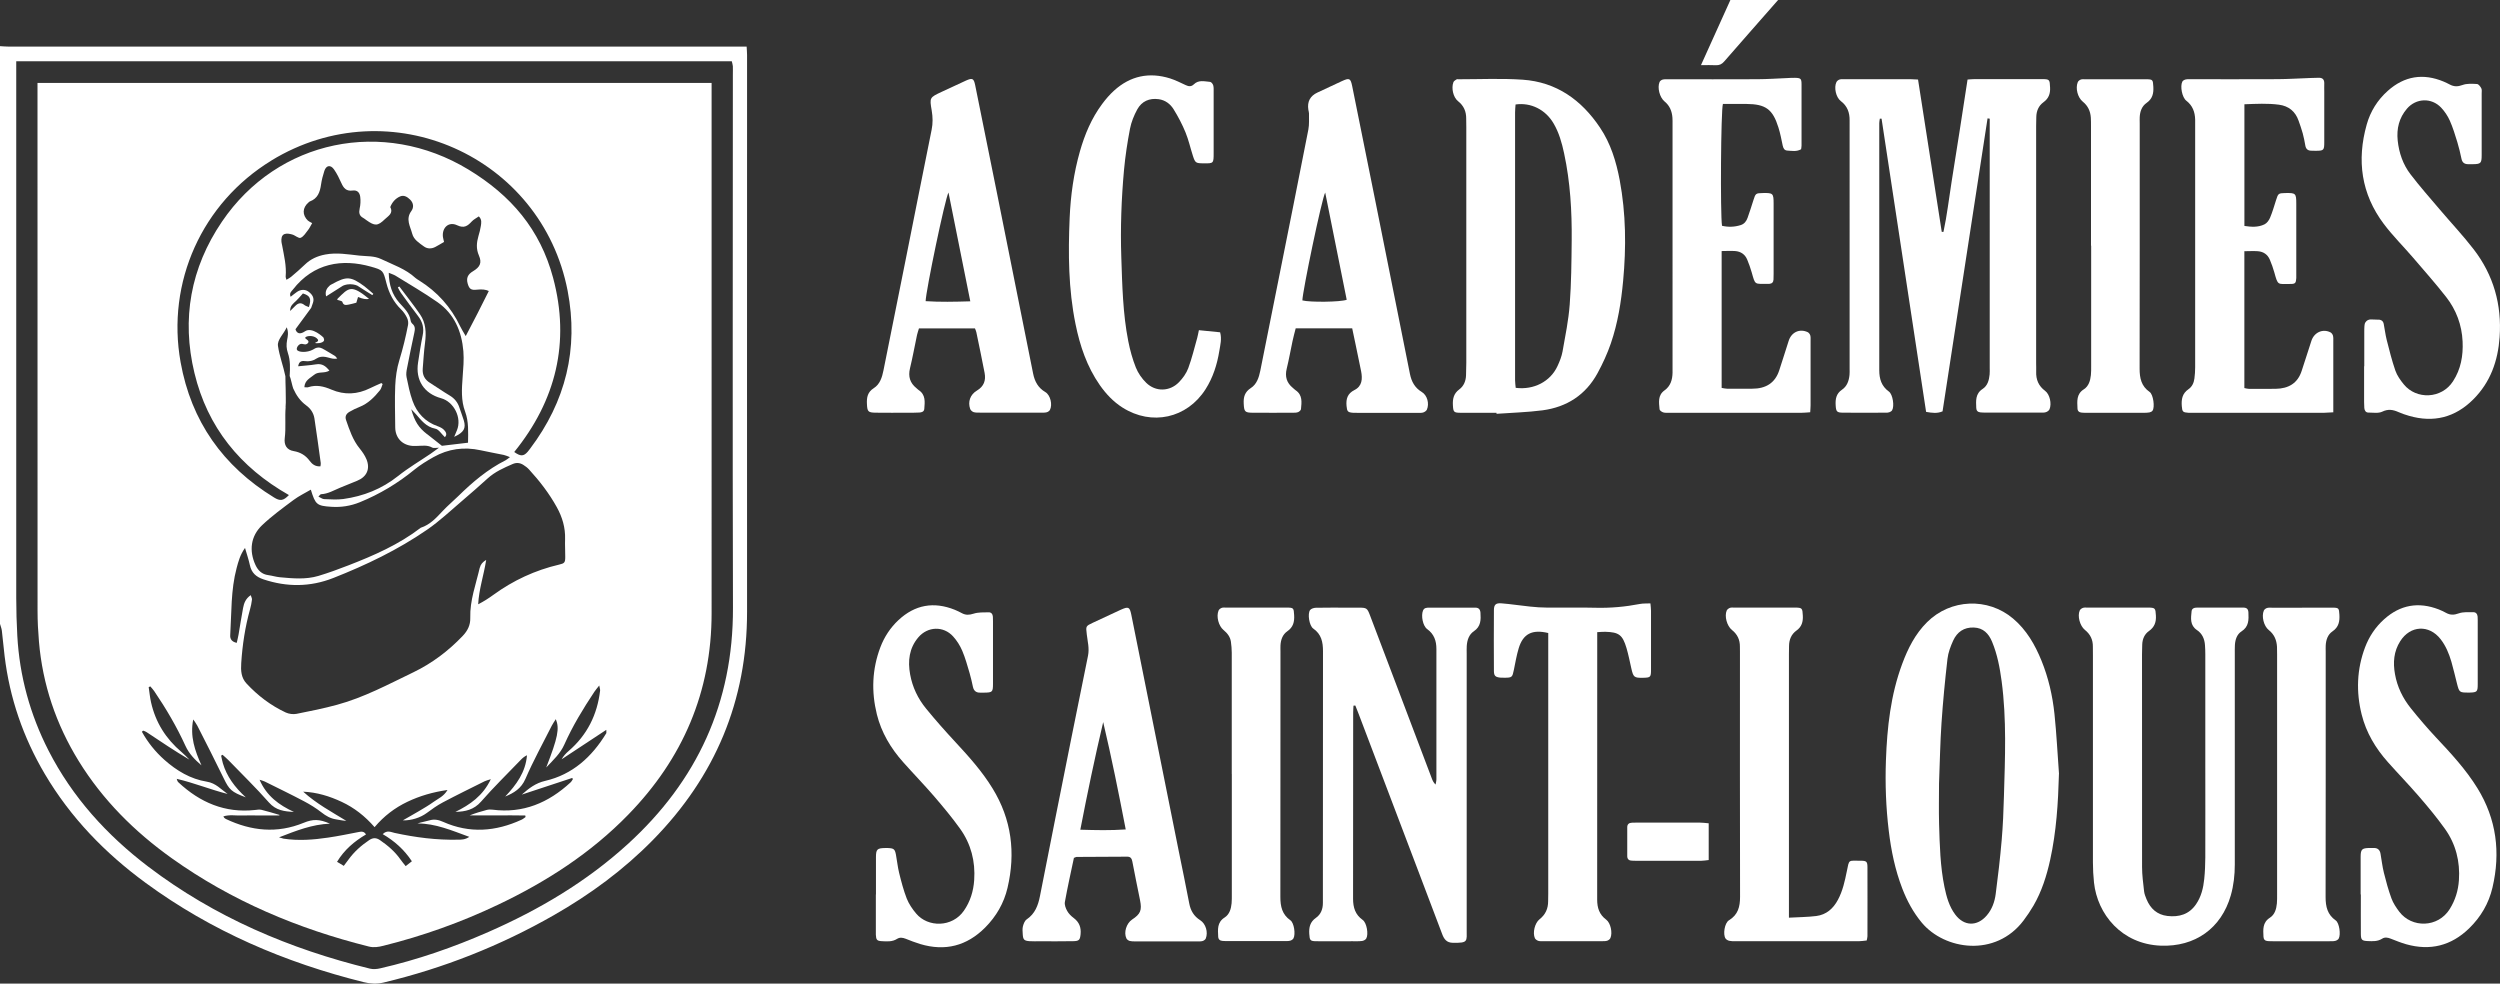<?xml version="1.0" encoding="UTF-8"?>
<svg id="Calque_1" data-name="Calque 1" xmlns="http://www.w3.org/2000/svg" viewBox="0 0 468.03 184.14">
  <rect x="0" y="0" width="468.03" height="184.14" fill="#333333" stroke="none"/>
  <defs>
    <style>
      .cls-1 {
        fill: #fff;
      }
    </style>
  </defs>
  <path class="cls-1" d="M7.02,15.53v1.75c0,32.37,0,64.74.01,97.11,0,1.9.1,3.81.26,5.7.68,8.05,3.2,15.5,7.44,22.38,4.51,7.31,10.47,13.24,17.42,18.2,11.18,7.98,23.61,13.21,36.89,16.53.96.24,1.83.09,2.73-.14,7.41-1.84,14.57-4.4,21.46-7.68,9.04-4.3,17.37-9.65,24.39-16.87,10.22-10.49,15.6-23,15.6-37.72V15.53H7.02ZM50.82,30.04c22.2-13.54,50.59-.77,55.45,24.41,2.09,10.84-.37,20.73-7.03,29.55-.14.19-.28.37-.43.55-.78.91-1.36.91-2.54.07,7.82-9.65,10.5-20.54,7.28-32.6-2.42-9.05-7.85-15.43-15.87-20.29-15.89-9.63-35.68-5.64-46.13,9.77-5.87,8.66-7.59,18.19-5.15,28.32,2.44,10.16,8.54,17.67,17.69,22.86-1.07,1.11-1.67,1.14-2.79.45-9.57-5.86-15.51-14.29-17.49-25.32-2.69-14.97,4.02-29.83,17.01-37.76h0ZM89.82,106.26c-.71,3.11-1.87,6.13-1.78,9.4.04,1.35-.48,2.42-1.47,3.45-2.67,2.78-5.67,5.05-9.14,6.73-4.68,2.25-9.27,4.73-14.32,6.1-2.5.68-5.05,1.2-7.6,1.7-.63.12-1.42.02-2.01-.25-2.81-1.31-5.24-3.16-7.35-5.43-1.01-1.08-1.08-2.42-.99-3.79.22-3.43.73-6.82,1.66-10.14.16-.58.28-1.17.35-1.77.03-.23-.12-.48-.23-.84-.94.64-1.26,1.48-1.43,2.39-.31,1.64-.56,3.29-.84,4.94-.09.53-.23,1.06-.35,1.6-.9-.19-1.27-.7-1.22-1.43.26-4.21.1-8.46,1.2-12.58.33-1.22.65-2.48,1.57-3.76.35,1.22.69,2.2.91,3.22.3,1.43,1.16,2.2,2.53,2.66,4.4,1.47,8.76,1.45,13.08-.25,6.15-2.42,12.1-5.28,17.55-9.03,2.36-1.62,4.46-3.62,6.65-5.48,1.59-1.35,3.16-2.74,4.71-4.14,1.37-1.24,3.02-1.97,4.68-2.69.71-.31,1.37-.23,1.99.16.39.24.77.53,1.08.87,1.98,2.16,3.77,4.48,5.19,7.05,1.03,1.86,1.62,3.83,1.55,5.99-.04,1.11.04,2.23.03,3.34,0,1.03-.14,1.19-1.14,1.42-4.49,1.05-8.58,2.95-12.31,5.66-.89.65-1.81,1.24-2.85,1.77.14-2.82,1.05-5.43,1.5-8.31-.65.39-1.04.82-1.19,1.46v-.02ZM53.46,76.23c.11-1.14,0-2.31.02-3.46,0-.34-.07-1.99-.05-2.33-.38-1.88-1.12-3.78-1.39-5.68-.17-1.16,1.05-2.19,1.64-3.49.38.99.2,1.7.07,2.38-.16.84-.14,1.63.15,2.45.48,1.39.41,2.87.33,4.29.19.35.51,1.99.67,2.35.56,1.25,1.3,2.34,2.43,3.16.82.59,1.37,1.42,1.53,2.41.43,2.79.8,5.59,1.19,8.39.02.17-.03.35-.06.6-.94.08-1.55-.39-2.02-1.03-.76-1.03-1.72-1.6-2.99-1.82-1.28-.21-1.84-1.12-1.67-2.44.24-1.93,0-3.85.17-5.78h-.02ZM57.68,41.34c-1.14-1.08-1.09-2.46.11-3.47.07-.06.14-.13.22-.16,1.47-.54,1.89-1.74,2.09-3.14.12-.87.35-1.73.62-2.57.35-1.07,1.17-1.21,1.82-.27.55.79.98,1.68,1.38,2.57.42.94.92,1.53,2.1,1.37.82-.11,1.31.33,1.42,1.19.09.72.05,1.49-.11,2.19-.17.79-.07,1.36.67,1.75.2.11.38.26.57.4,1.6,1.14,2.13,1.15,3.49-.17.61-.59,1.63-1.09,1-2.26.35-.9.96-1.61,1.83-1.99.72-.32,1.36.07,1.88.58.67.65.73,1.49.23,2.16-1.1,1.5-.19,2.86.17,4.23.29,1.13,1.32,1.75,2.21,2.4.64.46,1.41.45,2.12.08.53-.27,1.04-.6,1.63-.94-.07-.33-.17-.63-.21-.94-.2-1.74,1.09-2.93,2.66-2.18,1.31.62,1.96.14,2.74-.71.36-.39.87-.63,1.32-.95.61.6.46,1.22.38,1.79-.09.64-.27,1.27-.45,1.89-.35,1.23-.46,2.39.09,3.65.6,1.37.2,2.16-1.11,2.94-.99.59-1.29,1.29-.99,2.33.3,1.01.64,1.24,1.73,1.12.95-.11,1.69-.02,2.22.25-1.36,2.76-2.77,5.49-4.32,8.44-.45-.78-.78-1.28-1.03-1.81-1.73-3.62-4.29-6.48-7.69-8.6-.24-.15-.48-.29-.69-.47-1.85-1.71-4.21-2.48-6.42-3.54-1.31-.63-2.73-.5-4.1-.65-2.11-.23-4.22-.61-6.38-.2-1.46.28-2.73.84-3.8,1.88-.83.81-1.72,1.56-2.6,2.31-.23.2-.51.32-.86.54-.07-.3-.16-.48-.14-.64.17-1.97-.31-3.87-.66-5.79-.04-.23-.11-.45-.13-.68-.05-.58,0-1.23.57-1.45.41-.16.98-.05,1.45.08.56.16,1.2.78,1.57.62.57-.23.97-.93,1.4-1.47.25-.31.42-.69.76-1.28-.28-.17-.56-.27-.76-.46v.03ZM68.6,85.97c-.29-.71-.76-1.38-1.25-1.99-1.3-1.59-1.92-3.48-2.57-5.36-.24-.7.08-1.19.64-1.52.6-.35,1.23-.66,1.87-.91,1.62-.64,2.78-1.82,3.84-3.13.26-.32.34-.77.5-1.16-.08-.06-.16-.13-.23-.19-.71.32-1.42.62-2.11.96-2.38,1.18-4.79,1.32-7.26.26-1.39-.6-2.81-.95-4.33-.44-.2.07-.44,0-.72,0,.08-1.31,1.07-1.69,1.84-2.33.82-.68,1.89-.19,2.85-.78-.09-.11-.18-.21-.27-.31-.53-.58-1.09-.92-1.86-.9-.13,0-.26.02-.4.04-.54.09-1.08.15-1.63.2-.55.05-1.11.1-1.68.16,0-.11.04-.21.06-.3.05-.18.13-.32.22-.42.05-.05.1-.09.15-.13.22-.14.5-.16.79-.12.82.11,1.53-.03,2.24-.5.53-.35,1.11-.37,1.7-.27.2.04.39.09.59.14.47.14.95.27,1.56.16-.15-.17-.27-.39-.46-.51-.59-.38-1.2-.7-1.79-1.07-.9-.57-1.19-.5-1.44-.47-.38.04-.57.21-.86.37-1.14.62-2.78.52-3,.02-.14-.32.23-.93.67-1.07.42-.13.75.22,1.17,0,.04-.02.31-.17.32-.4.03-.37-.65-.54-.61-.77.04-.27,1.06-.51,1.83-.12.04.02.62.33.58.64-.04.29-.57.36-.55.44.03.13,1.44.13,1.66-.44.08-.19-.12-.58-.12-.58,0,0-2.1-2.06-3.44-1.15-1.51,1.03-1.78-.39-1.78-.39l2.94-4,.33-.94c.3-.89-.11-1.54-.78-2.05-.64-.5-1.48-.49-2.2,0-.4.27-.77.59-1.2.92-.3-.7.14-.99.41-1.33,3.89-5.01,9.25-5.83,14.62-4.31,2.29.65,2.29.7,2.9,3.08.48,1.89,1.33,3.54,2.74,4.92.46.44.84,1,1.12,1.58.19.38.27.91.19,1.33-.43,2.23-.96,4.42-1.63,6.6-.47,1.53-.7,3.17-.77,4.78-.11,2.59-.02,5.2,0,7.8.02,1.96,1.3,3.32,3.24,3.47.28.02.56,0,.84,0,.96-.01,1.94-.22,2.86.32.24.14.63.02,1.25.02-.65.47-1.1.81-1.57,1.13-2.03,1.38-4.16,2.63-6.08,4.16-3.04,2.42-6.47,3.78-10.26,4.31-1.17.16-2.39.06-3.58.02-.33-.01-.64-.27-1.08-.47.24-.23.36-.44.49-.45,1.3-.06,2.38-.72,3.53-1.2,1.07-.44,2.15-.87,3.22-1.31,1.82-.74,2.5-2.23,1.75-4.05ZM55.29,57.26c-.32.33-.65.64-.97.96-.04-.99.6-1.4,1.12-1.9.43-.41.8-.87,1.27-1.38,1.34.41,1.63.96,1.12,2.55-.29-.13-.61-.2-.83-.38-.64-.52-1.18-.39-1.71.15ZM79.96,81.29c-1.58-1.23-2.32-2.35-2.97-4.68.38.4.61.64.83.88,1.04,1.17,1.93,2.43,3.68,2.77.65.12,1.15.99,1.78,1.58.49-.46.21-.98-.15-1.35-.3-.32-.75-.54-1.17-.69-2.36-.82-3.91-2.48-4.73-4.77-.51-1.43-.82-2.95-1.12-4.44-.11-.52-.02-1.11.09-1.65.43-2.23.89-4.45,1.37-6.67.13-.62.2-1.18-.36-1.65-.16-.14-.3-.38-.33-.59-.2-1.44-1.23-2.34-2.12-3.35-1.36-1.54-1.94-3.38-1.98-5.61.52.22.92.34,1.26.54,2.64,1.64,5.34,3.19,7.88,4.97,3.14,2.2,4.52,5.47,4.83,9.18.13,1.6-.02,3.24-.14,4.85-.16,2.18-.32,4.35.47,6.46.69,1.87.57,3.82.54,5.81-1.67.2-3.26.39-4.89.58-.87-.69-1.81-1.45-2.76-2.18h0ZM55,93.57c.95-.71,2.05-1.23,3.19-1.9.86,2.8,1.11,3.03,3.85,3.21,1.82.12,3.58-.15,5.31-.85,3.73-1.52,7.13-3.56,10.24-6.11,1.11-.9,2.35-1.66,3.6-2.36,2.74-1.54,5.67-1.94,8.76-1.27,1.45.32,2.91.58,4.36.88.34.07.66.23,1.16.41-.39.28-.59.47-.82.59-3.36,1.69-6.19,4.09-8.85,6.7-.96.94-2,1.81-2.92,2.79-1.2,1.28-2.37,2.58-4.11,3.14-4.1,3.15-8.77,5.19-13.54,7.04-1.85.72-3.73,1.41-5.63,1.98-2.36.7-4.79.47-7.19.25-.74-.07-1.45-.3-2.19-.4-1.19-.16-1.91-.86-2.39-1.89-1.23-2.67-.91-5.4,1.22-7.44,1.84-1.75,3.92-3.26,5.96-4.78h-.01ZM113.49,137.29c-2.68,4.41-6.31,7.72-11.43,8.9-1.79.41-3.06,1.41-4.38,2.57,3.15-1.04,6.3-2.08,9.45-3.12l.12.22c-.14.21-.25.45-.44.62-4.13,3.81-8.88,5.84-14.6,5.1-.36-.05-.74-.04-1.09.05-1.07.28-2.13.6-3.19,1.02h5.21c1.73,0,3.47-.02,5.2.02.02.1.03.19.05.29-.25.17-.48.38-.75.5-4.83,2.22-9.73,2.61-14.68.4-.85-.38-1.64-.55-2.55-.28-.74.22-1.51.33-2.25.58,3.39,0,6.4,1.31,9.7,2.51-.79.54-1.46.52-2.11.53-4.01.09-7.96-.42-11.88-1.27-.67-.15-1.41-.58-2.22.23,2.18,1.27,4,2.87,5.46,5.08-.36.28-.7.55-1.16.91-.37-.47-.69-.84-.97-1.24-1.03-1.47-2.36-2.61-3.83-3.62-.71-.49-1.33-.49-2.05,0-1.48,1-2.79,2.16-3.84,3.61-.27.37-.54.73-.9,1.2-.43-.26-.8-.48-1.26-.76,1.38-2.27,3.24-3.83,5.42-5.12-.36-.61-.84-.56-1.35-.46-1.91.37-3.82.77-5.75,1.05-2.76.41-5.54.62-8.32.2-.17-.03-.34-.1-.86-.25,3.26-1.26,6.2-2.43,9.53-2.56-1.95-.86-3.15-.89-4.92-.16-4.96,2.04-9.8,1.54-14.55-.71-.12-.06-.23-.15-.33-.24-.03-.03-.05-.08-.15-.25,1.14-.37,2.27-.13,3.37-.17,1.21-.05,2.42,0,3.62,0h3.48s.02-.07.03-.11c-1.12-.32-2.23-.68-3.36-.95-.39-.09-.82-.02-1.23.03-5.61.61-10.28-1.41-14.32-5.17-.16-.15-.26-.36-.32-.66,3.24.75,6.3,2.01,9.52,2.83-1.23-.87-2.21-2.03-3.88-2.3-3.06-.49-5.65-2.05-7.94-4.08-1.71-1.52-3.12-3.28-4.22-5.26.1-.11.12-.15.16-.17.04-.02.09-.05.12-.04.21.09.43.16.62.29,2.62,1.75,5.24,3.51,8,5.14-.49-.48-.95-.99-1.47-1.42-2.94-2.48-4.88-5.57-5.72-9.32-.21-.93-.3-1.9-.44-2.84.1-.05.2-.09.3-.14.25.29.52.57.73.88,2.22,3.27,4.22,6.67,5.86,10.27.68,1.48,1.76,2.58,2.99,3.63-1.22-2.71-2.18-5.44-1.54-8.59.26.39.56.77.77,1.18,1.66,3.27,3.33,6.53,4.93,9.83,1.04,2.14,1.43,2.56,4.14,3.57-2.11-1.93-3.56-3.93-4.29-6.37-.14-.47-.22-.96-.33-1.43l.26-.17c.36.33.74.63,1.08.98,2.55,2.64,5.19,5.2,7.61,7.95,1.32,1.5,2.91,1.69,4.68,1.77-2.8-1.28-5.15-3.02-6.43-6.02.32.11.67.18.97.33,2.45,1.22,4.92,2.41,7.34,3.69,1.14.6,2.26,1.29,3.28,2.09.83.65,1.67,1.14,2.71,1.3.64.1,1.26.25,1.94.28-2.78-1.69-5.63-3.24-8.08-5.46,2.56.11,4.94.84,7.22,1.91,2.35,1.1,4.34,2.66,6.15,4.73,1.74-2.06,3.78-3.62,6.15-4.75,2.31-1.1,4.74-1.81,7.5-2.21-.69,1.2-1.74,1.61-2.59,2.22-.9.65-1.87,1.21-2.83,1.78-.95.57-1.93,1.1-2.95,1.69,1.64.05,3.33-.53,4.47-1.37.97-.72,1.96-1.43,3.02-1.99,2.58-1.37,5.21-2.65,7.83-3.96.27-.13.58-.2,1.16-.39-1.48,3.12-3.9,4.78-6.63,6.12,1.85-.04,3.46-.39,4.8-1.92,2.38-2.72,4.98-5.26,7.49-7.87.31-.32.66-.6,1.11-.81-.25,3.17-1.99,5.53-4.08,7.73,1.65-.68,3-1.49,3.79-3.31,1.47-3.4,3.27-6.66,4.94-9.97.2-.4.47-.76.75-1.21.72,1.77.38,3.44-1.8,9.05,1.37-1.45,2.64-2.61,3.38-4.27,1.55-3.48,3.53-6.74,5.64-9.91.22-.34.5-.64.91-1.17.08.48.18.72.16.95-.53,4.52-2.43,8.33-5.9,11.32-.51.44-.96.93-1.31,1.55,2.73-1.8,5.45-3.59,8.37-5.52,0,.47.03.58,0,.65l-.02.02Z"/>
  <path class="cls-1" d="M0,8.64c.51.03,1.01.08,1.52.08h138.26c.03.59.08,1.08.08,1.57v14.63c0,29.86-.02,59.72,0,89.59.02,16.69-5.97,30.86-17.61,42.73-5.5,5.61-11.78,10.22-18.59,14.11-10.02,5.72-20.65,9.92-31.87,12.6-1.27.3-2.46.23-3.7-.08-14.75-3.67-28.5-9.56-40.8-18.57-7.61-5.57-14.08-12.24-18.9-20.4-4.04-6.84-6.58-14.21-7.53-22.11-.19-1.57-.32-3.14-.51-4.7-.05-.45-.24-.88-.36-1.32V8.65h0ZM3.04,11.47v100.46c0,2.37.07,4.73.2,7.1.42,7.56,2.39,14.72,5.83,21.46,4.48,8.77,10.94,15.87,18.73,21.79,12.4,9.41,26.41,15.38,41.45,19.06.6.15,1.3.09,1.91-.05,6.99-1.6,13.73-3.94,20.29-6.82,9.5-4.17,18.34-9.4,26.05-16.42,13.02-11.86,19.77-26.48,19.72-44.23-.09-33.3-.02-66.59-.02-99.89,0-.51.02-1.02,0-1.53-.02-.31-.13-.6-.2-.93,0,0-133.95,0-133.95,0Z"/>
  <g>
    <path class="cls-1" d="M332.88,0c-3.37,3.84-6.74,7.66-10.09,11.51-.43.5-.89.73-1.56.7-.86-.05-1.73-.01-2.79-.01,1.9-4.2,3.71-8.2,5.51-12.2h8.93Z"/>
    <path class="cls-1" d="M372.09,22.19c-2.8,18.27-5.61,36.53-8.42,54.82-1.01.43-1.95.3-3.08.1-2.78-18.29-5.56-36.59-8.34-54.9h-.32c-.04.28-.11.57-.11.85v46.25c0,1.62.41,2.99,1.81,4,.73.53,1.05,2.73.6,3.49-.1.18-.33.31-.53.38-.21.08-.46.08-.69.08-2.65,0-5.3.02-7.94,0-1.2-.01-1.34-.2-1.41-1.38-.07-1.16.09-2.19,1.18-2.92.95-.64,1.3-1.67,1.41-2.76.04-.37.02-.74.02-1.11V22.56c.02-1.48-.42-2.71-1.65-3.64-.92-.7-1.31-2.54-.82-3.55.1-.21.37-.42.61-.49.3-.09.64-.05.97-.05h12.4c.37,0,.73.03,1.3.06,1.48,9.51,2.96,19.02,4.44,28.52.11,0,.21,0,.32,0,.67-3.09,1.02-6.23,1.52-9.36.51-3.21,1.02-6.41,1.52-9.62.49-3.16.97-6.32,1.47-9.54.51-.03.92-.08,1.32-.08h12.54c1.52,0,1.52.07,1.59,1.57.06,1.17-.27,2.06-1.24,2.76-.92.67-1.32,1.65-1.34,2.78,0,.56-.03,1.11-.03,1.67v44.44c0,.51.03,1.02.01,1.53-.06,1.5.44,2.7,1.68,3.62.87.65,1.25,2.4.82,3.43-.1.25-.43.48-.7.56-.34.11-.73.07-1.11.07h-10.17c-.32,0-.65,0-.97-.04-.48-.05-.75-.31-.77-.81-.05-1.35-.2-2.68,1.21-3.59.9-.59,1.19-1.63,1.29-2.68.04-.41.02-.84.02-1.25V22.22c-.14-.02-.28-.04-.41-.06v.03Z"/>
    <path class="cls-1" d="M280.16,77.28c-2.23,0-4.46.01-6.69,0-1.32-.01-1.4-.14-1.47-1.43-.06-1.17.14-2.17,1.18-2.94.86-.63,1.25-1.59,1.28-2.67.02-.79.05-1.58.05-2.37V23.88c0-.56-.03-1.11-.02-1.67.01-1.33-.44-2.41-1.53-3.27-.91-.72-1.29-2.46-.86-3.56.08-.21.36-.37.57-.51.1-.07.27-.03.41-.03,3.99,0,8-.19,11.97.08,6.33.43,11.03,3.8,14.49,8.97,2,2.97,3.03,6.35,3.69,9.84,1.17,6.25,1.23,12.54.64,18.85-.37,3.98-1,7.92-2.3,11.71-.66,1.92-1.52,3.79-2.49,5.57-2.22,4.08-5.77,6.36-10.32,6.96-2.84.37-5.73.44-8.59.65,0-.06,0-.11-.01-.17v-.02ZM283.73,19.57c-.03.47-.09.97-.09,1.47v50.14c0,.49.08.98.12,1.43,3.4.43,6.49-1.19,7.82-4.07.41-.88.78-1.81.95-2.75.52-2.92,1.12-5.84,1.34-8.79.3-3.98.33-7.97.37-11.96.05-5.48-.26-10.95-1.42-16.33-.42-1.96-.95-3.88-1.98-5.62-1.5-2.56-4.23-3.94-7.11-3.53h0Z"/>
    <path class="cls-1" d="M253.39,132.1c-.02.44-.06.88-.06,1.32,0,11.61,0,23.22-.02,34.83,0,1.65.41,2.99,1.81,3.98.74.52,1.12,2.66.66,3.47-.13.23-.49.42-.77.46-.59.08-1.2.05-1.81.05-2.23,0-4.46.02-6.69,0-1.24,0-1.32-.16-1.4-1.37-.08-1.23.15-2.25,1.26-3.02.92-.64,1.3-1.66,1.29-2.8v-.98c0-15.37,0-30.74.02-46.12,0-1.73-.3-3.19-1.83-4.25-.75-.52-1.1-2.8-.58-3.47.21-.26.71-.41,1.08-.42,2-.04,4-.02,5.99-.02h2.09c1.4.01,1.53.08,2.04,1.42,1.75,4.59,3.49,9.2,5.23,13.79,2.12,5.6,4.24,11.19,6.36,16.79.14.38.31.75.69,1.12.06-.33.16-.66.16-.99v-24.38c0-1.54-.43-2.8-1.73-3.74-.82-.59-1.17-2.51-.78-3.46.22-.54.69-.55,1.17-.55h6.97c.51,0,1.02.02,1.53,0,.69-.04,1.04.26,1.09.95.09,1.33.08,2.58-1.23,3.46-.94.63-1.27,1.68-1.34,2.79-.03.46-.01.93-.01,1.39v51.69c0,2.19.32,2.52-2.62,2.46-1.14-.02-1.62-.69-1.97-1.63-1.4-3.74-2.82-7.46-4.24-11.19-3.8-10.02-7.61-20.04-11.41-30.06-.2-.52-.41-1.02-.61-1.54-.12,0-.23.02-.35.03h.01Z"/>
    <path class="cls-1" d="M385.46,144.9c-.15,5.41-.48,10.77-1.64,16.06-.66,3-1.58,5.92-3.13,8.59-.56.96-1.19,1.89-1.85,2.77-5.24,6.95-14.78,5.55-19.07.4-1.59-1.92-2.75-4.07-3.64-6.38-1.34-3.48-2.09-7.11-2.53-10.81-.53-4.38-.69-8.79-.53-13.2.22-6.14.88-12.22,3.04-18.03,1.07-2.89,2.44-5.62,4.67-7.83,4.39-4.36,11.36-4.66,16.09-.67,2.51,2.12,4.1,4.88,5.32,7.88,1.3,3.2,2.07,6.55,2.43,9.97.39,3.73.57,7.49.85,11.23v.02ZM363.01,146.64c0,2.47-.06,5.07.01,7.66.12,3.94.21,7.89,1.01,11.77.38,1.82.87,3.62,2.01,5.14,1.65,2.21,4.1,2.27,5.89.19,1.01-1.17,1.5-2.58,1.69-4.05.44-3.35.83-6.71,1.12-10.08.23-2.72.35-5.46.42-8.2.21-7.19.52-14.38-.43-21.54-.34-2.53-.81-5.04-1.8-7.41-.63-1.5-1.64-2.58-3.41-2.64-1.85-.07-3.13.85-3.86,2.44-.49,1.08-.94,2.26-1.07,3.43-.46,4-.85,8.02-1.12,12.04-.25,3.7-.31,7.41-.46,11.25h0Z"/>
    <path class="cls-1" d="M412.86,142.68v-20.2c0-.56-.02-1.11-.06-1.67-.07-1.17-.51-2.19-1.5-2.85-1.34-.9-1.14-2.22-1.01-3.52.06-.56.53-.69,1.04-.69h8.64c.63,0,.93.26.96.91.06,1.37.1,2.66-1.3,3.55-.85.54-1.17,1.53-1.23,2.55-.03.56-.02,1.11-.02,1.67v39.42c0,1.96-.21,3.89-.75,5.78-1.77,6.18-6.7,9.66-13.12,9.41-7.33-.29-11.86-5.9-12.49-11.82-.13-1.24-.2-2.5-.2-3.75-.01-12.91,0-25.82,0-38.73,0-.56-.02-1.11-.01-1.67.02-1.3-.47-2.32-1.49-3.14-.95-.76-1.43-2.61-.97-3.64.1-.22.37-.41.61-.49.25-.09.55-.05.83-.05h11.29c1.42,0,1.45.1,1.53,1.5.07,1.21-.26,2.15-1.29,2.88-.84.59-1.23,1.49-1.27,2.53-.02.6-.04,1.21-.04,1.81,0,13.28-.01,26.56.01,39.84,0,1.52.21,3.05.38,4.57.06.5.26.99.45,1.46.73,1.76,1.97,2.91,3.92,3.14,2.18.25,4.06-.29,5.36-2.2.97-1.42,1.36-3.05,1.53-4.72.14-1.34.19-2.69.2-4.03.02-5.94,0-11.89,0-17.83v-.02Z"/>
    <path class="cls-1" d="M436.8,77.19c-.72.04-1.22.08-1.72.09h-25.37c-1.06-.07-1.17-.2-1.25-1.23-.1-1.27.07-2.38,1.24-3.18.68-.46,1.02-1.2,1.12-2.01.09-.69.14-1.38.14-2.08V22.38c-.04-1.41-.47-2.61-1.65-3.52-.79-.6-1.2-2.7-.75-3.58.1-.2.41-.36.65-.41.36-.07.74-.04,1.11-.04,5.34,0,10.69.02,16.03-.01,2.09-.01,4.17-.15,6.26-.22.51-.02,1.02-.03,1.53-.04.7,0,1.01.36.99,1.05-.02.56,0,1.11,0,1.67v9.33c0,1.54-.09,1.62-1.67,1.62-.28,0-.56,0-.84-.02-.59-.03-.92-.34-1.03-.93-.14-.78-.28-1.55-.49-2.31-.22-.8-.5-1.59-.78-2.38-.61-1.74-1.86-2.75-3.68-2.99-2.12-.28-4.24-.16-6.46-.08v22.78c1.27.19,2.56.29,3.76-.3.45-.22.84-.75,1.04-1.23.45-1.07.77-2.18,1.12-3.29.4-1.27.44-1.31,1.73-1.34,1.95-.04,2.06.05,2.06,1.98v13.1c0,.28.01.56,0,.84-.06.92-.18,1.1-1.06,1.1-2.48,0-2.35.35-3.05-2.16-.22-.8-.51-1.59-.83-2.36-.41-.99-1.2-1.53-2.26-1.61-.82-.06-1.64,0-2.52,0v25.62c.33.06.6.15.86.15,1.67,0,3.35.02,5.02-.01,2.37-.04,4.11-1.02,4.86-3.39.59-1.86,1.22-3.7,1.8-5.56.5-1.59,2.11-2.36,3.58-1.62.21.11.41.39.47.62.09.35.06.74.06,1.11v13.27l-.02-.02Z"/>
    <path class="cls-1" d="M338.88,77.18c-.62.04-1.12.1-1.62.1h-24.8c-.37,0-.76.03-1.1-.08-.27-.09-.65-.36-.67-.57-.11-1.28-.37-2.62.93-3.55,1.12-.8,1.47-1.98,1.5-3.29V23.28c0-.42.01-.84-.02-1.25-.09-1.2-.5-2.24-1.47-3.03-.93-.76-1.39-2.6-.94-3.65.09-.21.38-.41.61-.46.35-.08.74-.05,1.11-.05,5.53,0,11.05.02,16.58-.01,1.9-.01,3.8-.14,5.7-.22.46-.02.93-.06,1.39-.04,1.05.03,1.19.16,1.19,1.25.01,3.81,0,7.61,0,11.42,0,.22-.05.45-.08.7-.85.49-1.74.3-2.6.25-.55-.04-.74-.45-.85-.95-.24-1.13-.45-2.28-.8-3.38-1.07-3.42-2.39-4.37-5.99-4.4-1.48-.01-2.96,0-4.4,0-.38,1.05-.51,20.62-.17,22.81,1.16.27,2.33.24,3.5-.13.67-.21,1.07-.73,1.29-1.37.39-1.09.74-2.19,1.09-3.3.4-1.26.44-1.3,1.74-1.33,1.94-.04,2.04.05,2.04,1.99v13.09c0,.37,0,.74-.02,1.11-.02.49-.27.77-.77.81h-.14c-2.73,0-2.47.29-3.18-2.17-.23-.8-.51-1.59-.83-2.36-.41-.99-1.2-1.53-2.26-1.61-.82-.06-1.64,0-2.53,0v25.62c.38.06.68.15.99.15,1.58.01,3.16,0,4.74,0,2.49,0,4.29-1.02,5.07-3.5.57-1.81,1.18-3.61,1.74-5.43.5-1.63,2.03-2.37,3.56-1.66.22.1.42.37.49.6.09.3.06.64.06.97v12.12c0,.37-.04.73-.07,1.31h0Z"/>
    <path class="cls-1" d="M182.54,61.48h-10.5c-.13.44-.27.83-.36,1.22-.44,2.09-.82,4.19-1.32,6.26-.37,1.53,0,2.74,1.21,3.71.15.12.27.26.42.36,1.33.88,1.15,2.21,1.05,3.51-.04.53-.47.66-.9.69-.74.04-1.49.04-2.23.04-2,0-3.99.02-5.99-.01-1.42-.02-1.55-.22-1.62-1.63-.06-1.23.11-2.22,1.29-2.97,1.15-.73,1.55-2.03,1.81-3.34,1.37-6.87,2.76-13.73,4.13-20.6,1.63-8.14,3.23-16.29,4.88-24.42.25-1.21.22-2.39.02-3.59-.42-2.45-.41-2.45,1.87-3.52,1.51-.71,3.02-1.42,4.55-2.11,1.19-.53,1.45-.41,1.71.84,1.39,6.82,2.76,13.63,4.13,20.45,2.25,11.18,4.49,22.37,6.72,33.56.3,1.49.93,2.67,2.29,3.47.96.57,1.37,2.37.86,3.34-.11.21-.39.39-.63.45-.35.09-.74.06-1.11.06h-11.29c-.42,0-.85.02-1.24-.09-.26-.08-.57-.35-.66-.6-.47-1.34,0-2.69,1.26-3.44,1.31-.78,1.71-1.9,1.44-3.31-.49-2.55-1.02-5.09-1.55-7.63-.05-.22-.15-.43-.26-.71h.02ZM181.65,56.41c-1.38-6.9-2.71-13.55-4.08-20.37-.64,1.11-4.24,18.43-4.28,20.34,2.7.18,5.41.12,8.36.03Z"/>
    <path class="cls-1" d="M253.17,61.47h-10.6c-.2.79-.42,1.58-.59,2.38-.37,1.72-.67,3.46-1.09,5.17-.36,1.47-.02,2.65,1.15,3.6.18.15.34.32.53.45,1.32.9,1.11,2.24.99,3.53-.02.2-.31.46-.53.55-.29.12-.64.12-.96.12-2.51,0-5.02.02-7.52,0-1.52-.01-1.63-.21-1.71-1.68-.07-1.25.18-2.2,1.34-2.95,1.1-.71,1.5-1.96,1.76-3.22,1.11-5.55,2.23-11.09,3.33-16.64,1.9-9.5,3.81-19.01,5.67-28.52.19-.98.1-2.02.12-3.03,0-.23-.09-.45-.12-.68-.24-1.51.33-2.59,1.71-3.23,1.51-.71,3.02-1.43,4.54-2.12,1.44-.66,1.65-.57,1.96.94,1.47,7.23,2.92,14.45,4.37,21.68,2.15,10.73,4.31,21.46,6.44,32.19.29,1.43.9,2.58,2.21,3.37,1.04.62,1.45,2.18.96,3.31-.11.24-.44.46-.71.54-.35.1-.74.06-1.11.06h-11.15c-.28,0-.56,0-.84-.01-1.02-.08-1.13-.25-1.23-1.28-.12-1.32.17-2.32,1.48-2.98,1.46-.73,1.52-2.1,1.25-3.51-.33-1.68-.69-3.36-1.04-5.04-.2-.95-.4-1.9-.63-2.99h.02ZM248.1,36.03c-.64,1.13-4.25,18.51-4.28,20.21,1.38.37,7.12.32,8.3-.12-1.33-6.62-2.66-13.26-4.03-20.09h0Z"/>
    <path class="cls-1" d="M201.06,160.56c-.58,2.75-1.2,5.51-1.7,8.29-.1.53.15,1.19.43,1.69.28.51.74.96,1.22,1.32,1.04.78,1.41,1.77,1.29,3.03-.11,1.06-.26,1.29-1.36,1.31-2.09.04-4.18.02-6.27.02-.65,0-1.3.02-1.95-.02-.99-.08-1.19-.29-1.25-1.29-.03-.51-.09-1.04.04-1.52.12-.46.34-1.03.7-1.27,1.56-1.06,2.14-2.61,2.48-4.34.94-4.83,1.9-9.65,2.86-14.47,2.03-10.19,4.06-20.38,6.14-30.55.28-1.39-.08-2.67-.23-3.99-.18-1.55-.24-1.54,1.19-2.21,1.68-.79,3.37-1.57,5.05-2.35.04-.02.08-.04.13-.06,1.43-.64,1.67-.54,1.97.96.29,1.41.57,2.82.85,4.23,2.67,13.32,5.35,26.64,8.02,39.97.66,3.27,1.35,6.54,1.97,9.82.26,1.36.87,2.4,2.06,3.15,1.04.66,1.5,2.25,1.04,3.41-.08.21-.36.41-.59.48-.3.09-.64.07-.97.07h-11.71c-.32,0-.66,0-.97-.08-.24-.07-.51-.26-.62-.47-.54-1.13,0-2.82,1.05-3.53,1.59-1.05,1.88-1.73,1.5-3.63-.48-2.41-.99-4.82-1.44-7.23-.11-.6-.35-.93-.98-.92-3.16.02-6.32.03-9.47.05-.09,0-.17.06-.46.17l-.02-.04ZM206.53,135.19c-1.57,6.66-2.96,13.31-4.28,20.14,2.92.09,5.62.15,8.5-.05-1.32-6.82-2.65-13.47-4.22-20.1h0Z"/>
    <path class="cls-1" d="M441.94,167.47c0-2.37-.01-4.74,0-7.1.01-1.37.25-1.59,1.65-1.62.28,0,.56,0,.84,0,.73,0,1.11.39,1.23,1.07.21,1.19.34,2.39.63,3.56.4,1.62.84,3.23,1.41,4.79.33.9.89,1.74,1.47,2.51,2.34,3.09,7.25,3.04,9.46-.51,1.03-1.66,1.58-3.45,1.71-5.38.24-3.5-.58-6.76-2.61-9.61-1.51-2.11-3.17-4.12-4.87-6.08-1.88-2.18-3.89-4.25-5.8-6.4-2.32-2.6-4.08-5.53-4.93-8.94-1.06-4.25-.91-8.46.64-12.58.77-2.03,1.95-3.8,3.57-5.25,3.02-2.71,6.44-3.3,10.22-1.84.47.18.94.41,1.38.65.78.43,1.49.41,2.37.09.83-.3,1.82-.21,2.74-.22.48,0,.74.34.79.82.02.23.02.46.02.7v11.98c0,1.39-.13,1.51-1.49,1.55h-.28c-1.62,0-1.69-.05-2.09-1.59-.36-1.39-.67-2.8-1.07-4.18-.45-1.52-1.04-2.98-2.03-4.24-2.16-2.76-5.66-2.58-7.55.39-1.22,1.92-1.37,4.01-.98,6.17.42,2.38,1.46,4.51,2.96,6.38,1.51,1.88,3.08,3.72,4.73,5.48,2.8,2.98,5.58,5.98,7.74,9.48,3.58,5.8,4.36,12.05,2.82,18.62-.69,2.96-2.19,5.51-4.37,7.63-3.36,3.27-7.31,4.24-11.8,2.97-.98-.28-1.93-.67-2.88-1.04-.54-.21-1.08-.33-1.6,0-.84.54-1.77.49-2.7.45-1.1-.05-1.28-.22-1.29-1.34-.02-2.46,0-4.92,0-7.38h-.04Z"/>
    <path class="cls-1" d="M163.99,167.45v-6.96c0-1.49.23-1.7,1.68-1.73h.56c1.09.05,1.3.19,1.5,1.24.22,1.14.32,2.3.6,3.42.4,1.62.82,3.24,1.42,4.79.4,1.01,1.05,1.97,1.76,2.81,2.21,2.64,6.76,2.62,8.94-.52,1.2-1.73,1.79-3.66,1.93-5.73.24-3.5-.59-6.76-2.63-9.61-1.51-2.11-3.18-4.11-4.87-6.08-1.88-2.18-3.89-4.25-5.8-6.4-2.32-2.6-4.07-5.53-4.92-8.94-1.05-4.26-.9-8.46.66-12.58.74-1.94,1.86-3.64,3.37-5.06,3.09-2.89,6.63-3.52,10.56-1.94.47.19.93.42,1.38.66.7.36,1.34.32,2.12.07.89-.29,1.91-.24,2.87-.26.48,0,.73.36.76.84.02.28.02.56.02.84v11.7c0,1.55-.11,1.64-1.66,1.66-.23,0-.46,0-.7,0-.76.03-1.22-.31-1.39-1.06-.19-.86-.37-1.73-.62-2.57-.42-1.42-.81-2.86-1.39-4.22-.41-.96-1-1.9-1.71-2.68-1.81-1.99-4.75-1.88-6.5.17-1.74,2.04-2,4.44-1.54,6.96.43,2.38,1.46,4.52,2.97,6.37,1.76,2.16,3.61,4.24,5.5,6.28,2.53,2.73,5.01,5.49,6.96,8.68,3.57,5.81,4.34,12.06,2.8,18.62-.67,2.86-2.11,5.34-4.19,7.43-3.43,3.44-7.48,4.48-12.14,3.09-.93-.28-1.84-.64-2.75-1-.55-.21-1.08-.3-1.6.03-.89.57-1.87.48-2.84.43-.93-.05-1.08-.25-1.13-1.21,0-.28,0-.56,0-.84v-6.69h.02Z"/>
    <path class="cls-1" d="M299.02,118.34v1.45c0,16.21,0,32.42-.01,48.63,0,1.54.4,2.8,1.69,3.75.83.62,1.22,2.45.79,3.44-.09.22-.36.42-.59.5-.3.1-.64.09-.96.09h-11.15c-.28,0-.58.02-.83-.07-.23-.09-.51-.27-.61-.49-.45-1-.03-2.83.87-3.54,1.12-.88,1.61-2,1.61-3.38,0-.46.02-.93.02-1.39v-48.82c-3.02-.73-4.71.15-5.53,2.85-.4,1.33-.63,2.71-.91,4.07s-.34,1.44-1.71,1.45c-.28,0-.56,0-.84-.02-.9-.1-1.17-.33-1.18-1.22-.02-3.81-.03-7.62,0-11.42,0-1.01.35-1.35,1.39-1.27,1.8.14,3.59.43,5.39.61,1.06.11,2.13.19,3.19.19,3.02.03,6.04-.05,9.06.03,2.8.07,5.56-.18,8.3-.71.61-.12,1.25-.07,1.97-.11.05.59.11.99.11,1.39v11.01c0,1.42-.09,1.5-1.48,1.53-1.68.03-1.83-.09-2.21-1.78-.29-1.27-.53-2.54-.9-3.79-.74-2.47-1.42-2.97-3.96-3.04-.45-.01-.91.04-1.54.07h.02Z"/>
    <path class="cls-1" d="M442.62,68.56v-6.41c0-.37,0-.74.03-1.11.02-.23.05-.48.17-.67.54-.85,1.41-.49,2.16-.53.58-.04,1.14.08,1.28.79.2,1,.31,2.02.56,3.01.49,1.93.97,3.86,1.62,5.74.33.94.95,1.81,1.59,2.59,2.33,2.86,7.05,2.74,9.2-.58,1.48-2.28,1.92-4.79,1.8-7.44-.14-3.11-1.19-5.93-3.09-8.36-1.97-2.52-4.1-4.92-6.18-7.35-1.81-2.11-3.81-4.09-5.48-6.31-4.23-5.62-5.09-11.92-3.2-18.62.69-2.46,2.02-4.59,3.94-6.3,3.11-2.78,6.62-3.34,10.47-1.73.38.16.76.35,1.13.54.78.42,1.49.43,2.38.1.82-.31,1.82-.24,2.73-.19.29.02.63.47.8.8.14.26.07.63.07.96v11.56c0,1.52-.17,1.67-1.67,1.69-.28,0-.56-.01-.84,0-.7,0-1.12-.29-1.27-1.01-.22-1.04-.46-2.09-.77-3.1-.42-1.37-.84-2.76-1.42-4.06-.39-.87-.96-1.72-1.61-2.41-1.8-1.91-4.69-1.8-6.4.18-1.48,1.72-1.97,3.75-1.74,5.97.24,2.31.99,4.48,2.39,6.31,1.74,2.28,3.65,4.44,5.51,6.63,2.1,2.48,4.34,4.85,6.32,7.42,3.72,4.83,5.29,10.37,4.86,16.45-.31,4.44-1.71,8.44-4.94,11.66-3.4,3.39-7.42,4.4-12.02,3.07-.67-.19-1.33-.42-1.97-.7-1.01-.45-1.92-.62-3.04-.08-.73.35-1.72.17-2.6.17-.49,0-.72-.39-.76-.85-.03-.37-.04-.74-.04-1.11v-6.69l.03-.03Z"/>
    <path class="cls-1" d="M224.5,61.82c1.42.14,2.65.27,3.92.39.35,1.24.03,2.37-.15,3.5-.41,2.54-1.18,4.96-2.57,7.15-3.47,5.46-10.09,6.92-15.57,3.43-1.71-1.09-3.07-2.54-4.23-4.19-2.41-3.45-3.72-7.35-4.55-11.43-1.34-6.56-1.38-13.19-1.1-19.83.18-4.23.76-8.41,1.92-12.49.91-3.19,2.18-6.22,4.18-8.9.66-.89,1.4-1.75,2.22-2.49,3.04-2.76,6.57-3.5,10.48-2.28,1.01.32,1.97.81,2.94,1.26.56.27,1.05.3,1.52-.16.9-.88,2-.53,3.04-.45.22.02.51.39.58.64.11.39.08.83.08,1.24v11.42c0,1.97,0,1.97-1.9,1.95-1.44-.01-1.56-.08-1.99-1.42-.47-1.46-.8-2.97-1.38-4.38-.61-1.49-1.37-2.94-2.22-4.31-.61-1-1.57-1.73-2.8-1.9-1.75-.24-3.17.39-4.01,1.91-.61,1.12-1.12,2.37-1.36,3.62-.49,2.55-.88,5.12-1.12,7.71-.49,5.41-.69,10.84-.51,16.28.18,5.29.28,10.59,1.31,15.8.33,1.67.79,3.35,1.42,4.93.42,1.04,1.12,2.05,1.93,2.84,1.76,1.73,4.41,1.67,6.13-.1.73-.75,1.39-1.67,1.75-2.64.69-1.86,1.15-3.81,1.69-5.72.11-.39.17-.8.3-1.39h.05Z"/>
    <path class="cls-1" d="M334.92,171.8c1.88-.11,3.5-.11,5.1-.31,1.89-.24,3.19-1.39,4.07-3.05.89-1.66,1.28-3.47,1.65-5.29.48-2.35.23-2,2.59-2.01,1.09,0,1.27.15,1.28,1.17.02,4.32,0,8.64,0,12.96,0,.22-.07.45-.14.8-.51.05-1,.14-1.49.14h-23.14c-.37,0-.75,0-1.11-.08-.25-.06-.54-.22-.68-.42-.53-.74-.19-2.93.63-3.42,1.7-1.03,2.08-2.53,2.08-4.39-.04-15.28-.02-30.56-.02-45.84,0-.33-.02-.65-.01-.98.02-1.3-.47-2.33-1.49-3.14-.95-.76-1.43-2.6-.98-3.64.1-.22.37-.41.6-.5.25-.09.55-.05.83-.05h11.29c1.42,0,1.46.1,1.53,1.5.06,1.14-.19,2.08-1.18,2.79-.97.69-1.39,1.71-1.4,2.9,0,.51-.02,1.02-.02,1.53v49.33h0Z"/>
    <path class="cls-1" d="M430.97,113.76c1.9,0,3.81-.01,5.71,0,1.16.01,1.21.1,1.28,1.29.08,1.27-.11,2.35-1.29,3.15-.89.6-1.22,1.61-1.27,2.68-.02.37,0,.74,0,1.11,0,15.32.01,30.64-.02,45.96,0,1.78.34,3.28,1.9,4.37.67.47.97,2.62.56,3.38-.11.21-.4.38-.64.44-.35.09-.74.07-1.11.07h-10.59c-.32,0-.65,0-.97-.03-.48-.04-.76-.3-.78-.8-.06-1.35-.21-2.67,1.21-3.58.91-.58,1.2-1.62,1.3-2.67.05-.55.04-1.11.04-1.67v-44.98c0-.46,0-.93-.02-1.39-.07-1.26-.51-2.32-1.54-3.14-.94-.74-1.39-2.59-.92-3.65.09-.21.37-.41.6-.48.3-.09.64-.05.97-.05h5.58Z"/>
    <path class="cls-1" d="M230.6,144.9v-22.7c0-.69-.07-1.39-.16-2.07-.13-.92-.68-1.6-1.38-2.18-.94-.78-1.39-2.55-.93-3.65.09-.22.36-.41.59-.5.25-.09.55-.05.83-.05h11.29c1.36,0,1.36.07,1.44,1.42.07,1.24-.17,2.25-1.28,3.01-.88.61-1.23,1.6-1.28,2.67-.02.37,0,.74,0,1.11,0,15.32,0,30.64-.02,45.96,0,1.78.32,3.28,1.88,4.37.68.47.99,2.58.58,3.37-.11.21-.39.39-.63.45-.35.09-.74.07-1.11.07h-10.59c-.32,0-.65,0-.97-.03-.48-.04-.77-.28-.8-.79-.06-1.34-.23-2.68,1.2-3.59.91-.58,1.21-1.62,1.31-2.66.05-.55.04-1.11.04-1.67v-22.56.02Z"/>
    <path class="cls-1" d="M391.46,45.99v-22.42c0-.51,0-1.02-.03-1.53-.08-1.21-.53-2.22-1.51-3.01-.96-.77-1.4-2.52-.94-3.64.09-.22.35-.42.58-.5.25-.09.55-.05.83-.05h11.29c1.37,0,1.37.06,1.45,1.41.07,1.24-.16,2.25-1.27,3.02-.88.61-1.23,1.6-1.28,2.67-.02.37,0,.74,0,1.11,0,15.32.01,30.64-.02,45.96,0,1.77.31,3.29,1.88,4.37.69.48,1,2.88.54,3.5-.12.17-.37.29-.58.33-.36.07-.74.07-1.11.07h-10.59c-.32,0-.65,0-.97-.03-.48-.04-.78-.27-.8-.78-.05-1.34-.24-2.68,1.19-3.59.91-.58,1.21-1.62,1.32-2.66.06-.55.05-1.11.05-1.67v-22.56h-.03Z"/>
    <path class="cls-1" d="M319.89,154.14v6.87c-.5.05-.95.14-1.39.14-4.09,0-8.17,0-12.26,0-.23,0-.46,0-.7-.02-.55,0-.89-.26-.9-.83v-5.43c0-.57.33-.83.88-.85.32,0,.65-.02.97-.02h11.7c.54,0,1.08.08,1.68.13h.02Z"/>
  </g>
  <path class="cls-1" d="M63.12,56.13c.05-.13.06-.19.09-.22,2.09-2.06,2.51-2.72,5.88.04-.5.14-1.19.02-2.06-.35-.1.34-.2.66-.32,1.07-.44.11-.92.26-1.41.35-.49.08-.99.23-1.21-.51-.06-.19-.59-.24-.97-.38Z"/>
  <path class="cls-1" d="M66.9,53.48c.92.61,1.87,1.18,2.8,1.77.06-.08.13-.16.19-.24-.56-.47-1.09-.98-1.68-1.42-2.55-1.87-3.32-1.91-6.08-.38-.12.07-.26.12-.36.21-.56.5-.97,1.07-.72,2.07,1.12-.71,2.12-1.34,3.12-1.98,0,0,.55-.3,1.37-.3s1.36.27,1.36.27Z"/>
  <path class="cls-1" d="M85.04,81.76c.24-.57.37-.9.51-1.22.95-2.3-.56-5.33-2.98-5.99-3.2-.88-4.82-3.39-4.3-6.7.27-1.69.51-3.39.86-5.07.29-1.38-.03-2.54-.88-3.63-1.11-1.43-2.16-2.9-3.22-4.36-.22-.3-.37-.66-.55-.99.09-.05.19-.11.28-.16,1.3,1.73,2.65,3.42,3.87,5.2,1.11,1.61,1.19,3.45.94,5.35-.21,1.6-.3,3.22-.43,4.84-.09,1.17.37,2.05,1.39,2.67,1.22.75,2.39,1.6,3.63,2.33.93.55,1.54,1.3,1.86,2.32.25.79.58,1.57.81,2.36.43,1.47.03,2.22-1.77,3.06h-.02Z"/>
</svg>